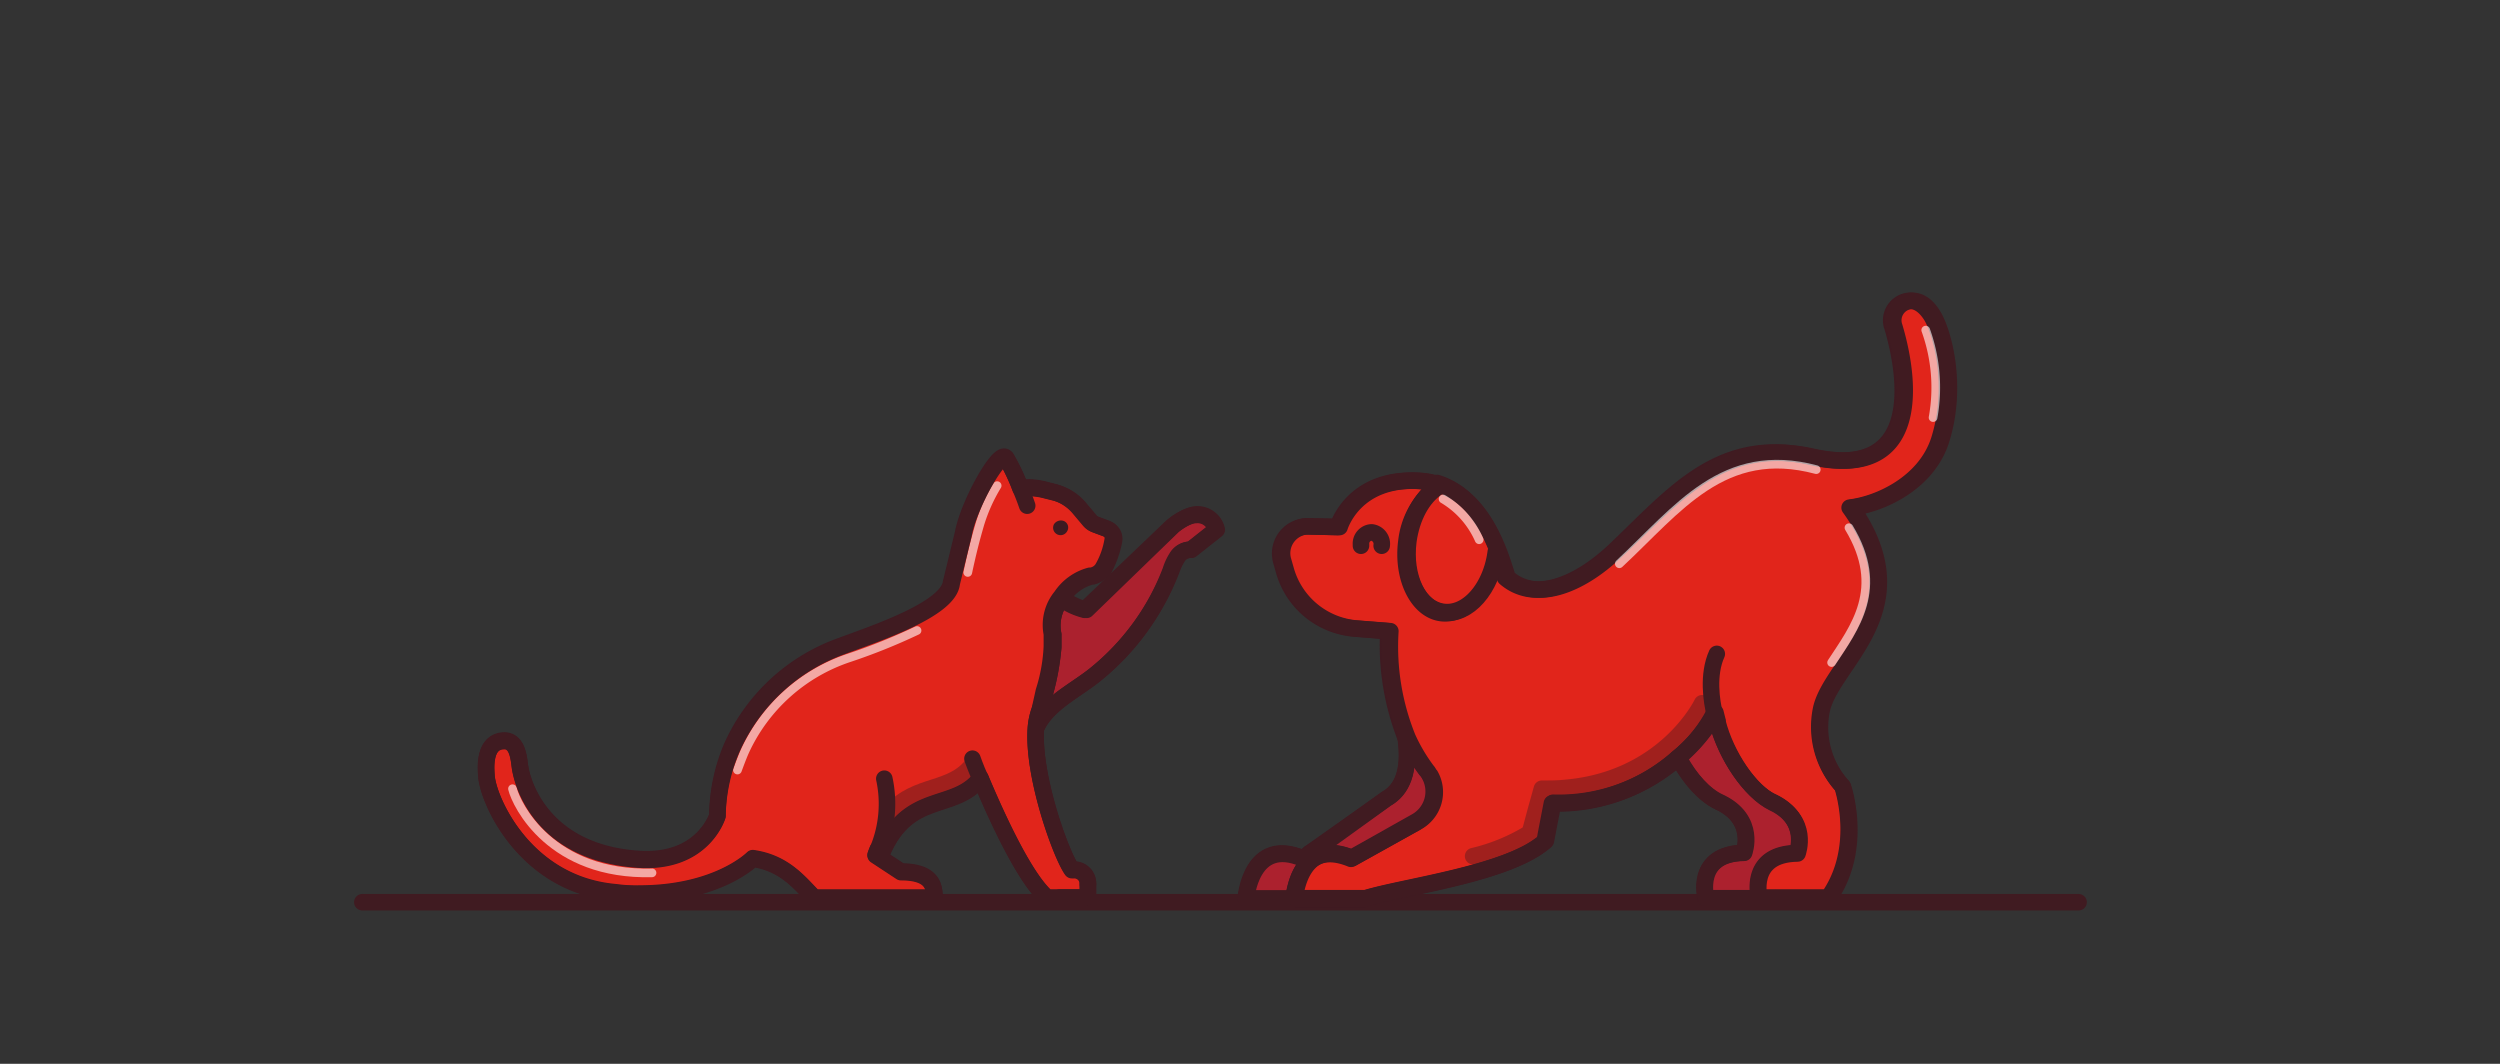 <svg id="Layer_7" data-name="Layer 7" xmlns="http://www.w3.org/2000/svg" width="470" height="200" viewBox="0 0 470 200"><rect x="0" y="0" width="470" height="200" fill="#333333" stroke="none"/><defs><style>.cls-1,.cls-10,.cls-11,.cls-4,.cls-5,.cls-6,.cls-7{fill:none;}.cls-1,.cls-4,.cls-7,.cls-8{stroke:#401b21;}.cls-1,.cls-10,.cls-11,.cls-2,.cls-3,.cls-4,.cls-5,.cls-6,.cls-7,.cls-8{stroke-linecap:round;}.cls-1,.cls-10,.cls-2,.cls-3,.cls-4,.cls-5,.cls-7,.cls-8{stroke-linejoin:round;}.cls-1{stroke-width:3.1px;}.cls-2{fill:#ac212e;stroke-width:3.018px;}.cls-2,.cls-3{stroke:#3f1a21;}.cls-3{fill:#e1251b;}.cls-3,.cls-4,.cls-8{stroke-width:3.11px;}.cls-10,.cls-11,.cls-5,.cls-6{stroke:#fff;opacity:0.6;}.cls-5,.cls-6{stroke-width:1.631px;}.cls-10,.cls-11,.cls-5,.cls-6,.cls-7{isolation:isolate;}.cls-6{stroke-miterlimit:22.925;}.cls-7{stroke-width:3.111px;opacity:0.4;}.cls-8{fill:#ab212e;}.cls-9{fill:#3e1a21;}.cls-10,.cls-11{stroke-width:1.632px;}.cls-11{stroke-miterlimit:22.928;}</style></defs><line class="cls-1" x1="68.111" y1="169.616" x2="390.778" y2="169.616"/><path class="cls-2" d="M244.944,161.332l1.129-.878.627,1.004c-3.138,2.259-3.514,7.405-3.514,7.405h-9.036S235.029,157.065,244.944,161.332Z"/><path class="cls-3" d="M315.351,142.507a34.034,34.034,0,0,1-23.595,8.534l-1.38,7.154c-6.903,6.15-26.607,8.534-33.886,10.793H243.187s.377-5.146,3.514-7.405c1.632-1.13,3.891-1.506,7.279-.126l12.174-6.777c.251-.251.627-.377.878-.627a6.543,6.543,0,0,0,.879-9.162,23.397,23.397,0,0,1-3.64-6.15,47.638,47.638,0,0,1-3.263-20.08l-6.401-.502a14.993,14.993,0,0,1-13.303-11.17l-.502-1.757a5.628,5.628,0,0,1-.126-1.38,5.12,5.12,0,0,1,5.146-4.895l5.648.126s2.761-9.538,15.437-8.66a12.652,12.652,0,0,1,3.138.627l-.251.753a15.115,15.115,0,0,0-5.397,10.04c-.878,6.777,2.134,12.927,6.652,13.429s9.036-4.518,9.915-11.295l.377-.126c1.004,2.636,1.506,4.644,1.632,4.769,5.397,4.644,13.429,1.506,20.331-4.895,11.17-10.542,19.829-21.837,37.274-17.821,19.955,4.393,18.449-13.429,15.186-24.473,0-.126-.126-.251-.126-.377a3.692,3.692,0,0,1,2.636-4.393c2.008-.502,3.64.878,4.769,2.635,1.883,3.012,4.769,13.178,1.506,23.469-2.635,8.158-11.421,12.048-16.817,12.676,13.805,19.076-3.64,29.117-5.397,38.027a16.47,16.47,0,0,0,4.016,14.307s4.016,11.546-2.635,20.959H330.537s-2.259-8.283,7.154-8.534c0,0,2.385-6.275-4.644-9.538-4.267-2.008-8.785-8.785-10.417-15.186h0l-.377-1.506v.126A26.111,26.111,0,0,1,315.351,142.507Z"/><path class="cls-2" d="M260.632,150.163c2.887-1.631,4.518-5.146,3.64-11.421l.126-.126a33.093,33.093,0,0,0,3.64,6.15,3.814,3.814,0,0,1,.627.878,6.425,6.425,0,0,1-2.51,8.785l-12.048,6.777c-3.389-1.38-5.648-1.004-7.279.126l-.627-1.004Z"/><path class="cls-3" d="M269.919,91.553l.251-.753c6.401,2.008,9.789,8.409,11.421,12.801l-.377.126c-.878,6.903-5.397,11.923-9.915,11.295-4.644-.628-7.53-6.652-6.652-13.429A14.965,14.965,0,0,1,269.919,91.553Z"/><path class="cls-2" d="M322.379,134.224c.126.502.251,1.004.377,1.381h0c1.631,6.401,6.15,13.052,10.417,15.186,7.028,3.263,4.644,9.538,4.644,9.538-9.413.126-7.154,8.534-7.154,8.534h-10.04s-2.259-8.283,7.154-8.534c0,0,2.385-6.275-4.644-9.538-2.636-1.255-5.397-4.393-7.53-8.032l-.251-.251A29.421,29.421,0,0,0,322.379,134.224Z"/><path class="cls-4" d="M333.8,168.863h10.04c6.652-9.413,2.636-20.959,2.636-20.959a16.577,16.577,0,0,1-4.016-14.307c1.757-8.911,19.202-18.951,5.648-38.153,5.397-.627,14.182-4.518,16.817-12.676,3.263-10.291.377-20.457-1.506-23.469-1.13-1.883-2.761-3.138-4.769-2.636l-.377.126a3.679,3.679,0,0,0-2.134,4.644c3.263,10.919,4.769,28.866-15.186,24.473-17.445-3.891-26.105,7.405-37.274,17.821-6.777,6.401-14.935,9.538-20.206,4.895-.126-.126-.627-2.134-1.631-4.769-1.757-4.518-5.02-10.793-11.421-12.801a13.909,13.909,0,0,0-3.138-.627c-12.676-.878-15.437,8.66-15.437,8.66l-5.648-.126a4.706,4.706,0,0,0-1.381.126,5.1,5.1,0,0,0-3.64,6.15l.502,1.757a15.128,15.128,0,0,0,13.303,11.17l6.401.502a45.752,45.752,0,0,0,3.263,20.08,33.093,33.093,0,0,0,3.64,6.15c.251.251.377.627.627.878a6.425,6.425,0,0,1-2.51,8.785l-12.174,6.777c-3.389-1.381-5.648-1.004-7.279.126-3.138,2.259-3.514,7.405-3.514,7.405"/><path class="cls-4" d="M322.881,135.73c1.631,6.401,6.15,13.052,10.417,15.186,7.028,3.263,4.644,9.538,4.644,9.538-9.413.126-7.154,8.534-7.154,8.534"/><path class="cls-4" d="M264.271,138.742c.878,6.401-.753,9.789-3.64,11.421l-14.433,10.417-1.13.878c-9.915-4.267-10.793,7.53-10.793,7.53h9.162"/><path class="cls-4" d="M315.727,142.758c2.008,3.765,4.769,6.777,7.53,8.032,7.028,3.263,4.644,9.538,4.644,9.538-9.413.126-7.154,8.534-7.154,8.534H333.8"/><path class="cls-4" d="M281.34,103.852c-.878,6.903-5.397,11.923-9.915,11.295-4.644-.628-7.53-6.652-6.652-13.429.627-4.518,2.636-8.158,5.397-10.04"/><path class="cls-4" d="M255.863,102.597v-.251a2.109,2.109,0,0,1,2.008-2.259h0a2.175,2.175,0,0,1,1.883,2.51"/><path class="cls-5" d="M341.455,88.29c-17.445-4.644-25.979,7.405-37.023,17.696"/><path class="cls-5" d="M362.038,62.06a31.858,31.858,0,0,1,1.381,16.441"/><path class="cls-6" d="M271.3,93.812a16.709,16.709,0,0,1,6.777,7.656"/><path class="cls-7" d="M276.947,160.956a36.136,36.136,0,0,0,10.668-4.393l1.004-3.765,1.255-4.518c1.506,0,2.886,0,4.142-.126,19.076-1.506,25.979-15.939,25.979-15.939"/><path class="cls-5" d="M344.342,124.56c4.267-6.526,10.166-13.931,3.263-25.352"/><path class="cls-4" d="M243.438,168.863h13.303c7.279-2.259,26.983-4.644,33.886-10.793l1.381-7.154a34.034,34.034,0,0,0,23.595-8.534,31.151,31.151,0,0,0,6.903-8.283v-.126l.377,1.506"/><path class="cls-4" d="M322.756,122.929c-1.757,3.891-1.004,8.911-.377,11.421.126.502.251,1.004.377,1.38h0"/><g id="icons"><path class="cls-8" d="M194.743,136.985c1.883-4.644,7.279-7.028,11.17-10.166a45.922,45.922,0,0,0,14.182-19.578,10.178,10.178,0,0,1,1.255-2.636,2.93,2.93,0,0,1,2.51-1.255l4.769-3.765a3.55,3.55,0,0,0-3.765-2.761c-2.008,0-4.518,2.134-4.518,2.134l-16.441,15.688s-3.138-.753-4.518-2.385"/><path class="cls-4" d="M228.754,99.585l-4.769,3.765a2.93,2.93,0,0,0-2.51,1.255,12.569,12.569,0,0,0-1.255,2.636,47.272,47.272,0,0,1-14.307,19.578c-3.891,3.138-9.287,5.648-11.17,10.166h0a10.988,10.988,0,0,1,.753-3.514l1.004-3.389a47.213,47.213,0,0,0,1.506-8.409V119.289a8.393,8.393,0,0,1,1.757-7.028c1.255,1.631,4.518,2.385,4.518,2.385l16.315-15.813s2.51-2.134,4.518-2.134A3.739,3.739,0,0,1,228.754,99.585Z"/><path class="cls-3" d="M191.856,91.804l.251-.126a12.325,12.325,0,0,1,4.267.377l1.506.377a9.521,9.521,0,0,1,4.895,3.012l2.008,2.385a2.258,2.258,0,0,0,1.13.753l2.008.753a1.965,1.965,0,0,1,1.255,2.259,15.59,15.59,0,0,1-1.883,5.271,3.08,3.08,0,0,1-2.134,1.38h-.251a9.492,9.492,0,0,0-5.397,3.891,8.393,8.393,0,0,0-1.757,7.028v2.385a32.01,32.01,0,0,1-1.506,8.409l-.753,3.389a15.893,15.893,0,0,0-.753,3.514c-.627,9.036,4.769,23.846,6.777,26.607h.377a2.574,2.574,0,0,1,2.635,2.635h0v2.385a.27.27,0,0,1-.251.251h-7.405c-4.393-3.765-9.915-16.19-12.55-22.465-4.895,6.275-13.429,2.259-18.449,13.805l-.878-.377c-.251.627-.377,1.004-.377,1.004l4.769,3.138c6.15,0,6.275,3.012,6.275,4.895h-22.59c-2.761-2.761-5.522-6.526-11.546-7.405,0,0-6.526,6.652-21.335,6.652a27.281,27.281,0,0,1-4.518-.251c-17.068-1.506-23.971-17.445-24.222-21.963,0-1.004-.627-6.024,2.887-6.526,2.761-.377,3.138,2.635,3.389,4.644.377,3.138,4.016,16.19,21.963,17.57,12.425,1.004,15.186-8.158,15.186-8.158a33.354,33.354,0,0,1,2.761-13.052,35.548,35.548,0,0,1,20.457-18.825c6.401-2.385,20.08-6.903,20.708-11.923l2.259-9.287c1.004-5.397,6.777-15.813,8.032-14.182A30.209,30.209,0,0,1,191.856,91.804Z"/><path class="cls-9" d="M200.014,97.954a1.326,1.326,0,0,1,.628,1.883h0a1.403,1.403,0,0,1-2.51-1.255,1.556,1.556,0,0,1,1.883-.627Z"/><path class="cls-4" d="M204.532,166.227a2.574,2.574,0,0,0-2.635-2.636H201.52c-2.008-2.761-7.405-17.57-6.777-26.607a10.988,10.988,0,0,1,.753-3.514l1.004-3.389a47.213,47.213,0,0,0,1.506-8.409v-2.385a8.393,8.393,0,0,1,1.757-7.028A9.492,9.492,0,0,1,205.16,108.37h.251a4.228,4.228,0,0,0,2.134-1.38,18.845,18.845,0,0,0,1.883-5.271,1.965,1.965,0,0,0-1.255-2.259l-2.008-.753a2.553,2.553,0,0,1-1.13-.753l-2.008-2.385a8.77,8.77,0,0,0-4.895-3.012l-1.506-.377a12.325,12.325,0,0,0-4.267-.377"/><path class="cls-4" d="M204.532,166.227v2.259a.27.27,0,0,1-.251.251h-5.02"/><path class="cls-10" d="M172.403,118.536a113.512,113.512,0,0,1-12.801,5.146,33.028,33.028,0,0,0-19.578,17.57c-.502,1.129-1.004,2.51-1.381,3.514"/><path class="cls-11" d="M187.464,91.302a31.533,31.533,0,0,0-3.263,7.279c-.878,3.012-1.506,5.522-2.259,9.036"/><path class="cls-7" d="M182.82,143.762c-4.016,5.146-10.417,3.389-15.311,8.785"/><path class="cls-10" d="M122.579,164.094c-18.951.502-25.477-12.676-26.23-15.813"/><path class="cls-4" d="M182.82,142.632s.502,1.506,1.506,3.765c2.636,6.275,8.158,18.7,12.55,22.465h2.51"/><path class="cls-4" d="M184.326,146.398c-4.895,6.275-13.429,2.259-18.449,13.805v.126"/><path class="cls-4" d="M193.111,95.067s-.502-1.506-1.255-3.263a46.208,46.208,0,0,0-2.636-5.648c-1.255-1.506-7.028,8.785-8.032,14.182l-2.259,9.287c-.502,5.02-14.307,9.538-20.708,11.923a35.921,35.921,0,0,0-20.457,18.825,33.487,33.487,0,0,0-2.887,13.052s-2.761,9.162-15.186,8.158c-18.072-1.381-21.586-14.307-21.963-17.57-.251-2.008-.628-5.02-3.389-4.644-3.514.377-3.012,5.522-2.887,6.526.251,4.393,7.154,20.457,24.222,21.963,1.506.126,3.012.251,4.518.251,14.809,0,21.335-6.652,21.335-6.652,6.024.879,8.911,4.644,11.546,7.405h22.59c0-1.883-.126-4.895-6.275-4.895l-4.769-3.138s.126-.377.377-1.004a22.391,22.391,0,0,0,1.255-13.429"/></g></svg>